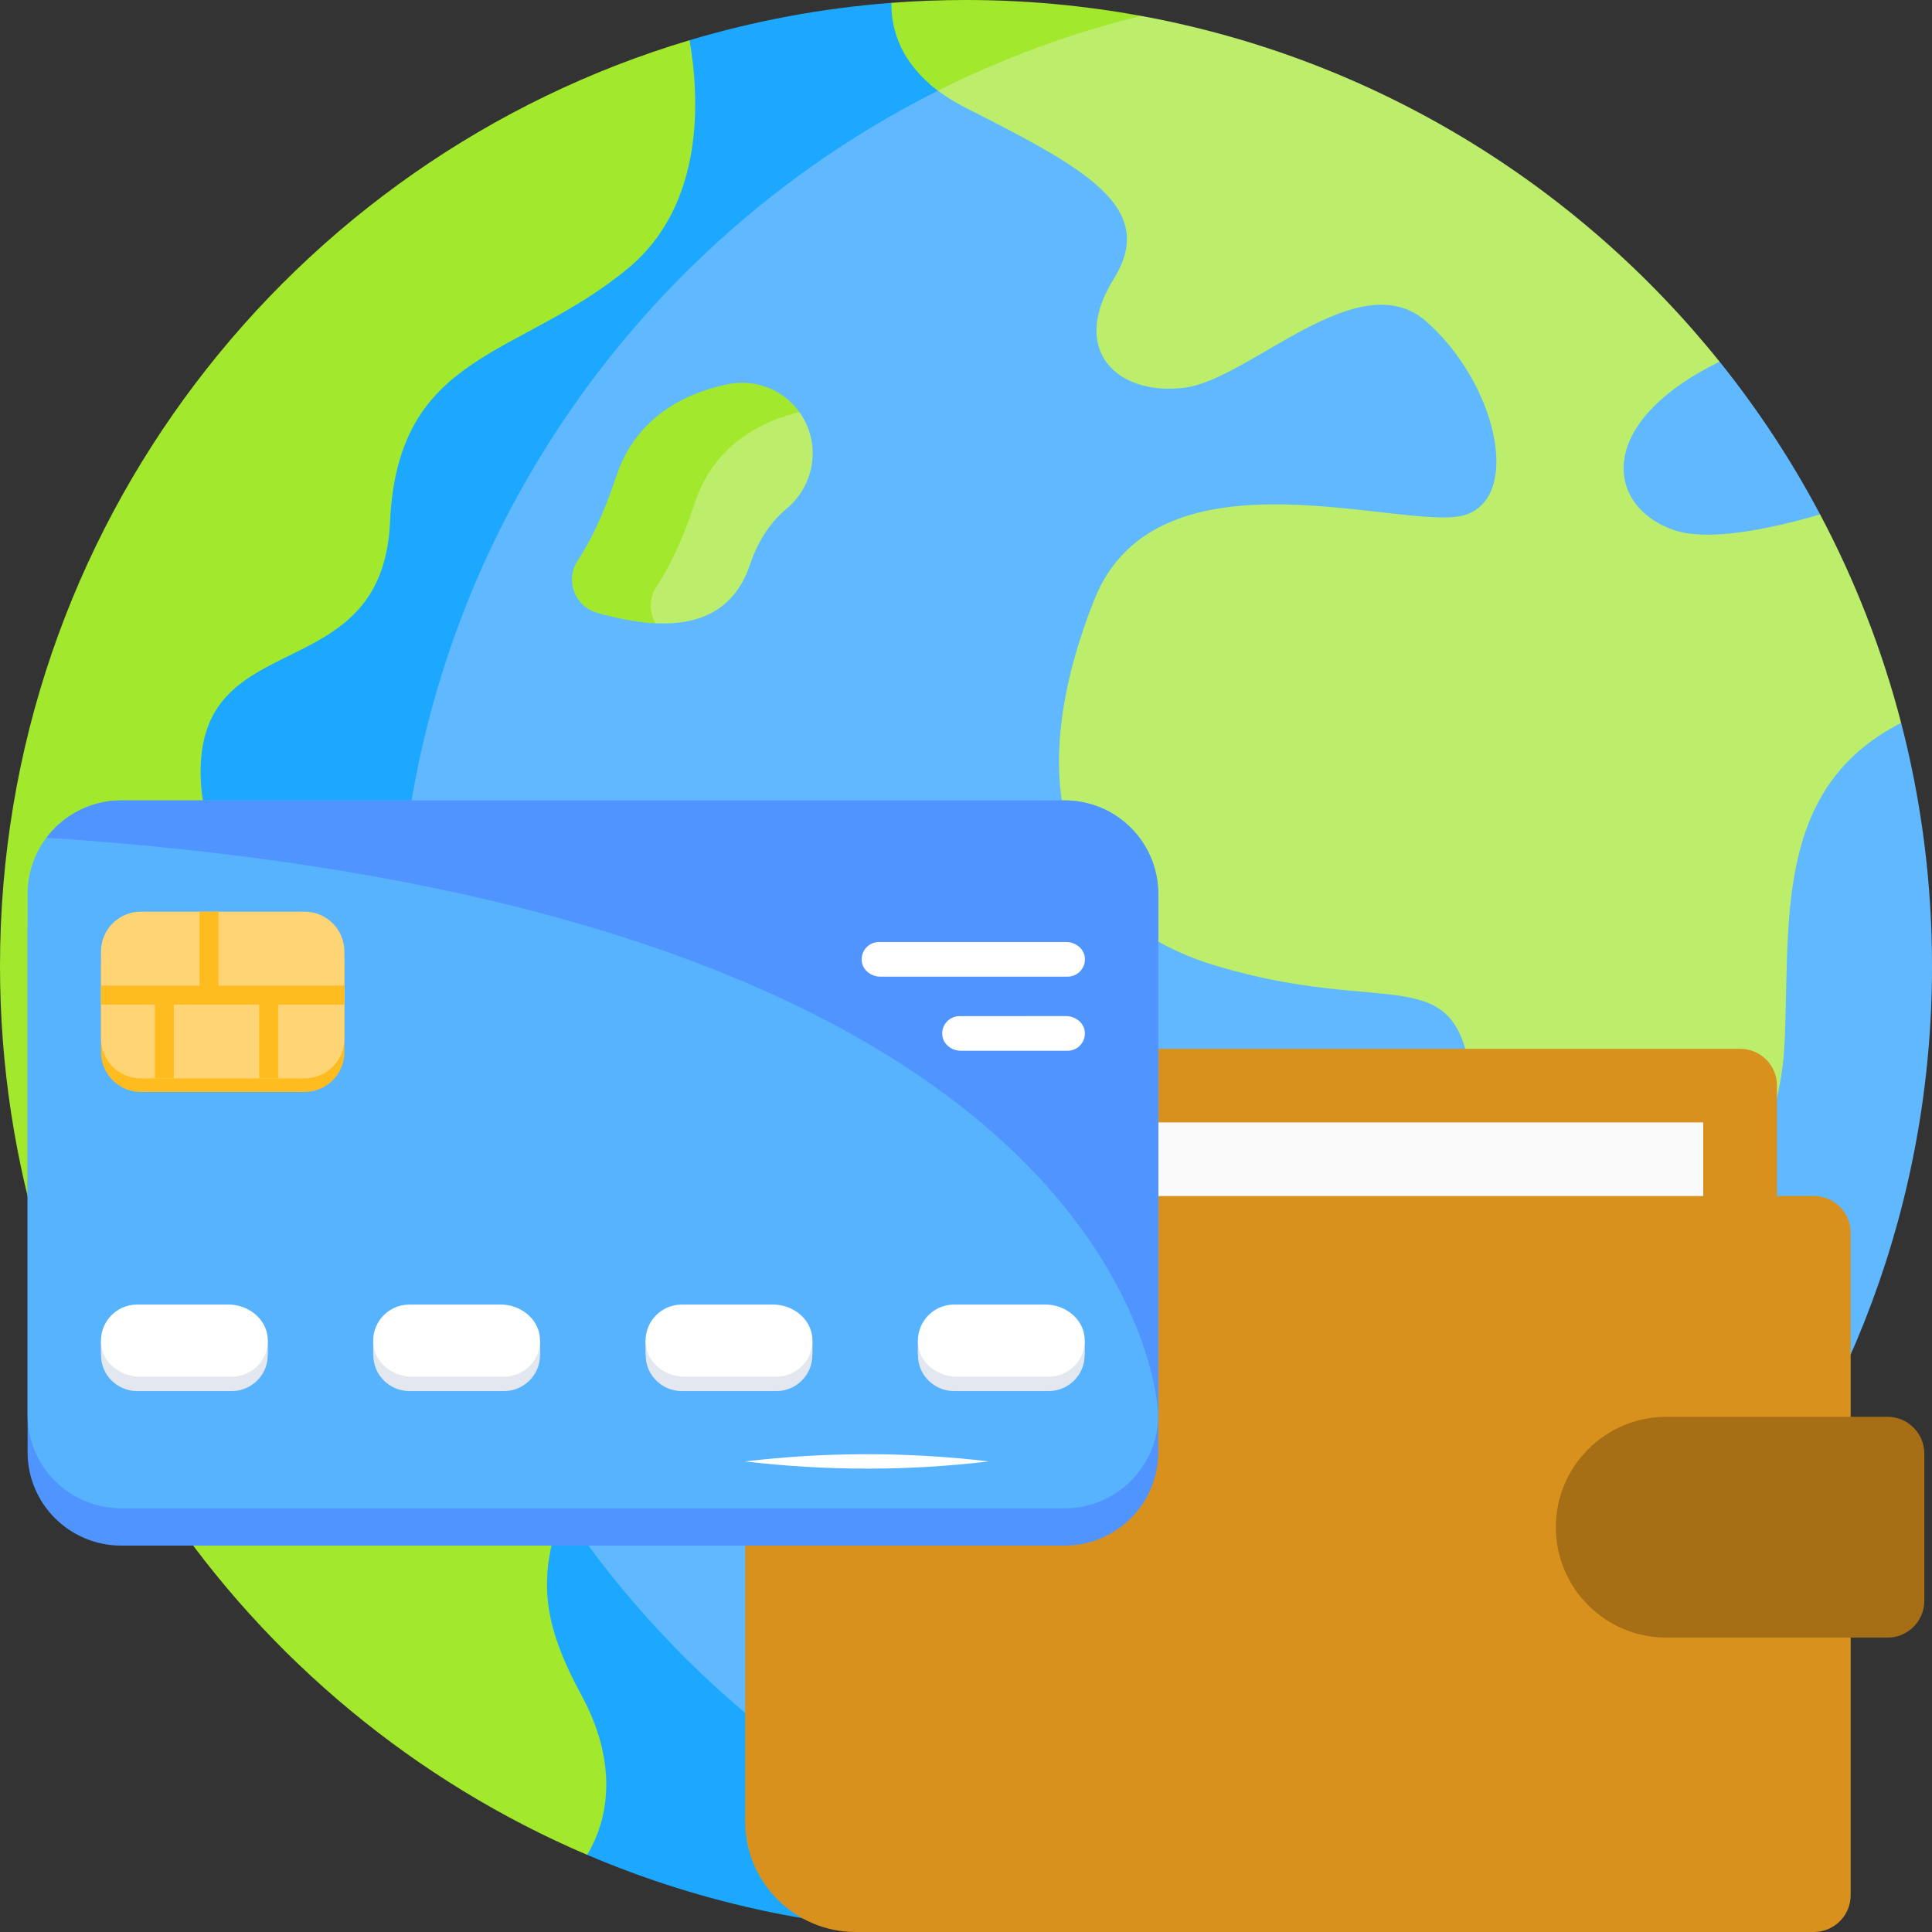 <svg width="70" height="70" viewBox="0 0 70 70" fill="none" xmlns="http://www.w3.org/2000/svg">
<rect x="0" y="0" width="70" height="70" fill="#333333" stroke="none"/>
<g clip-path="url(#clip0_12826_49785)">
<path d="M68.882 26.191L67.189 25.626L65.711 20.986L65.946 18.638C64.906 16.675 63.685 14.823 62.305 13.105L59.091 12.876L35.86 2.082L32.299 3.685L21.344 10.978L13.387 27.394V40.211L18.316 53.802L26.322 63.45L37.706 68.708L41.44 69.406C57.694 66.383 70.001 52.13 70.001 35C70.001 31.957 69.612 29.005 68.882 26.191Z" fill="#60B9FE"/>
<path d="M14.409 34.978C14.409 20.232 23.418 7.591 36.231 2.255L34.513 1.456L32.298 0.103C29.776 0.295 27.329 0.757 24.985 1.456L22.71 5L3.668 25.626L18.645 64.201L21.272 67.203C25.488 69.003 30.127 70 35 70C37.2 70 39.352 69.794 41.439 69.406C25.927 65.633 14.409 51.651 14.409 34.978Z" fill="#1CA8FF"/>
<path d="M17.325 37.223C16.48 35.431 14.977 34.528 13.387 33.834V40.211L18.316 53.803L20.016 55.85C20.48 53.91 21.756 51.551 23.71 47.549C27.559 39.662 19.672 42.197 17.325 37.223Z" fill="#BCED6B"/>
<path d="M20.377 54.662C16.608 49.032 14.409 42.262 14.409 34.978C14.409 34.762 14.413 34.546 14.417 34.33C11.373 32.694 7.48 32.487 7.277 28.301C6.995 22.479 13.85 25.108 14.132 18.911C14.413 12.714 18.826 12.995 22.77 9.709C25.539 7.402 25.346 3.548 24.984 1.457C10.536 5.765 0 19.151 0 35C0 49.457 8.766 61.865 21.272 67.204C22.21 65.65 22.247 63.6 21.08 61.446C19.637 58.781 19.473 57.167 20.377 54.662Z" fill="#A2E82D"/>
<path d="M65.946 18.639C63.893 19.235 61.803 19.616 60.611 19.193C58.221 18.345 57.731 15.347 62.304 13.105C57.147 6.681 49.769 2.118 41.336 0.575H39.208L33.699 3.055C34.048 3.356 34.476 3.645 35 3.911C39.296 6.094 41.972 7.503 40.352 10.108C38.733 12.714 40.493 14.334 42.888 14.052C45.282 13.77 49.225 9.474 51.69 11.658C54.155 13.841 55.141 17.855 53.169 18.629C51.197 19.404 41.972 15.883 39.648 21.728C37.324 27.573 37.817 33.132 44.085 35C50.352 36.869 52.747 34.686 53.31 39.122C53.874 43.559 50.634 45.038 51.057 49.052C51.479 53.066 51.831 58.066 55.282 55.39C58.733 52.714 64.367 43.136 64.648 37.972C64.889 33.558 64.17 28.595 68.882 26.191C68.194 23.538 67.201 21.008 65.946 18.639Z" fill="#BCED6B"/>
<path d="M33.984 3.285C36.301 2.124 38.762 1.209 41.334 0.575C39.279 0.199 37.163 0 34.999 0C34.09 0 33.189 0.035 32.297 0.103C32.288 1.09 32.642 2.276 33.984 3.285Z" fill="#A2E82D"/>
<path d="M28.962 14.929L28.246 14.766L25.969 15.775C25.969 15.775 23.434 20.165 23.41 20.235C23.387 20.305 23.199 22.09 23.199 22.09L23.75 22.584C25.209 22.653 26.582 22.203 27.169 20.47C27.491 19.519 27.966 18.875 28.488 18.441C29.558 17.552 29.753 16.017 28.962 14.929Z" fill="#BCED6B"/>
<path d="M23.781 21.263C24.209 20.616 24.703 19.648 25.177 18.216C25.88 16.092 27.616 15.256 28.963 14.929C28.892 14.832 28.817 14.738 28.73 14.649C28.119 14.018 27.23 13.745 26.371 13.92C24.997 14.201 23.075 15.002 22.326 17.265C21.852 18.698 21.358 19.665 20.93 20.312C20.465 21.016 20.818 21.967 21.628 22.2C22.301 22.393 23.036 22.55 23.75 22.584C23.519 22.192 23.503 21.684 23.781 21.263Z" fill="#A2E82D"/>
<path d="M65.718 43.333H64.383V39.333C64.383 38.595 63.785 38 63.048 38H31.005C28.797 38 27 39.795 27 42V66C27 68.205 28.797 70 31.005 70H65.718C66.455 70 67.053 69.403 67.053 68.667V44.667C67.053 43.928 66.455 43.333 65.718 43.333Z" fill="#D9911D"/>
<path d="M31.005 40.667H61.712V43.334H31.005C30.268 43.334 29.67 42.736 29.67 42C29.67 41.264 30.268 40.667 31.005 40.667Z" fill="#FAFAFA"/>
<path d="M68.387 59.334H60.376C58.166 59.334 56.371 57.542 56.371 55.334C56.371 53.123 58.166 51.334 60.376 51.334H68.387C69.124 51.334 69.722 51.931 69.722 52.667V58.001C69.722 58.737 69.124 59.334 68.387 59.334Z" fill="#A66F16"/>
<path d="M38.573 56L4.393 56C2.519 56 1 54.485 1 52.616L1 33.736C1 31.867 2.519 30.352 4.393 30.352L38.573 30.352C40.447 30.352 41.966 31.867 41.966 33.736L41.966 52.616C41.966 54.485 40.447 56 38.573 56Z" fill="#5094FF"/>
<path d="M4.393 54.649L38.573 54.649C40.447 54.649 41.966 53.133 41.966 51.264L41.966 32.385C41.966 30.515 40.447 29 38.573 29L4.393 29C2.519 29 1 30.515 1 32.385L1 51.264C1 53.133 2.519 54.649 4.393 54.649Z" fill="#57B3FE"/>
<path d="M4.393 29L38.573 29C40.447 29 41.966 30.515 41.966 32.385L41.966 51.264C41.966 51.264 41.575 32.963 1.684 30.353C2.303 29.533 3.284 29 4.393 29Z" fill="#5094FF"/>
<path d="M39.303 48.569V49.094H39.296C39.31 49.804 38.716 50.401 38 50.401L34.557 50.401C33.854 50.401 33.247 49.815 33.261 49.094H33.254V48.569H33.338C33.541 48.059 34.095 47.709 34.676 47.709L37.881 47.709C38.462 47.709 39.016 48.059 39.219 48.569H39.303Z" fill="#E3E7F0"/>
<path d="M37.997 49.881L34.67 49.881C33.999 49.881 33.365 49.427 33.271 48.765C33.157 47.959 33.782 47.267 34.568 47.267L37.883 47.267C38.594 47.267 39.256 47.781 39.299 48.489C39.347 49.275 38.724 49.881 37.997 49.881Z" fill="white"/>
<path d="M29.438 48.569V49.094H29.431C29.445 49.804 28.851 50.401 28.134 50.401L24.692 50.401C23.989 50.401 23.382 49.815 23.396 49.094H23.389V48.569H23.473C23.676 48.059 24.23 47.709 24.811 47.709L28.015 47.709C28.597 47.709 29.151 48.059 29.354 48.569H29.438Z" fill="#E3E7F0"/>
<path d="M28.13 49.881L24.802 49.881C24.132 49.881 23.498 49.427 23.404 48.765C23.29 47.959 23.915 47.267 24.701 47.267L28.016 47.267C28.727 47.267 29.389 47.781 29.432 48.489C29.48 49.275 28.857 49.881 28.13 49.881Z" fill="white"/>
<path d="M19.571 48.569V49.094H19.564C19.577 49.804 18.983 50.401 18.267 50.401H14.825C14.121 50.401 13.515 49.815 13.528 49.094H13.521V48.569H13.606C13.809 48.059 14.362 47.709 14.944 47.709H18.148C18.73 47.709 19.283 48.059 19.487 48.569H19.571Z" fill="#E3E7F0"/>
<path d="M18.261 49.881L14.933 49.881C14.263 49.881 13.629 49.427 13.535 48.765C13.421 47.959 14.046 47.267 14.832 47.267L18.147 47.267C18.858 47.267 19.52 47.781 19.563 48.489C19.611 49.275 18.988 49.881 18.261 49.881Z" fill="white"/>
<path d="M9.705 48.569V49.094H9.698C9.712 49.804 9.118 50.401 8.402 50.401L4.96 50.401C4.256 50.401 3.649 49.815 3.663 49.094H3.656V48.569H3.74C3.944 48.059 4.497 47.709 5.079 47.709L8.283 47.709C8.865 47.709 9.418 48.059 9.621 48.569H9.705Z" fill="#E3E7F0"/>
<path d="M8.398 49.881L5.07 49.881C4.4 49.881 3.766 49.427 3.672 48.765C3.557 47.959 4.182 47.267 4.969 47.267L8.283 47.267C8.994 47.267 9.656 47.781 9.7 48.489C9.748 49.275 9.125 49.881 8.398 49.881Z" fill="white"/>
<path d="M3.66 34.964L3.66 38.122C3.66 38.918 4.307 39.564 5.105 39.564L11.033 39.564C11.831 39.564 12.478 38.918 12.478 38.122L12.478 34.964C12.478 34.168 11.831 33.523 11.033 33.523L5.105 33.523C4.307 33.523 3.66 34.168 3.66 34.964Z" fill="#FEBC1F"/>
<path d="M3.66 34.473L3.66 37.631C3.66 38.427 4.307 39.072 5.105 39.072L11.033 39.072C11.831 39.072 12.478 38.427 12.478 37.631V34.473C12.478 33.677 11.831 33.031 11.033 33.031L5.105 33.031C4.307 33.031 3.66 33.677 3.66 34.473Z" fill="#FFD475"/>
<path d="M7.916 35.711V33.031H7.229V35.711H3.66V36.396H5.613V39.072H6.299V36.396H9.39V39.072H10.076V36.396H12.478V35.711H7.916Z" fill="#FEBC1F"/>
<path d="M38.681 38.071L34.817 38.071C34.495 38.071 34.19 37.853 34.145 37.535C34.09 37.148 34.39 36.816 34.768 36.816L38.626 36.815C38.967 36.815 39.285 37.063 39.306 37.403C39.329 37.78 39.03 38.071 38.681 38.071Z" fill="white"/>
<path d="M38.683 35.386L31.899 35.386C31.577 35.386 31.272 35.167 31.227 34.849C31.172 34.462 31.472 34.13 31.85 34.13L38.628 34.13C38.969 34.13 39.288 34.377 39.308 34.717C39.331 35.094 39.032 35.386 38.683 35.386Z" fill="white"/>
<path d="M26.992 52.95C29.935 52.603 32.884 52.6 35.827 52.95C32.884 53.3 29.935 53.297 26.992 52.95Z" fill="white"/>
</g>
<defs>
<clipPath id="clip0_12826_49785">
<rect width="70" height="70" fill="white"/>
</clipPath>
</defs>
</svg>
